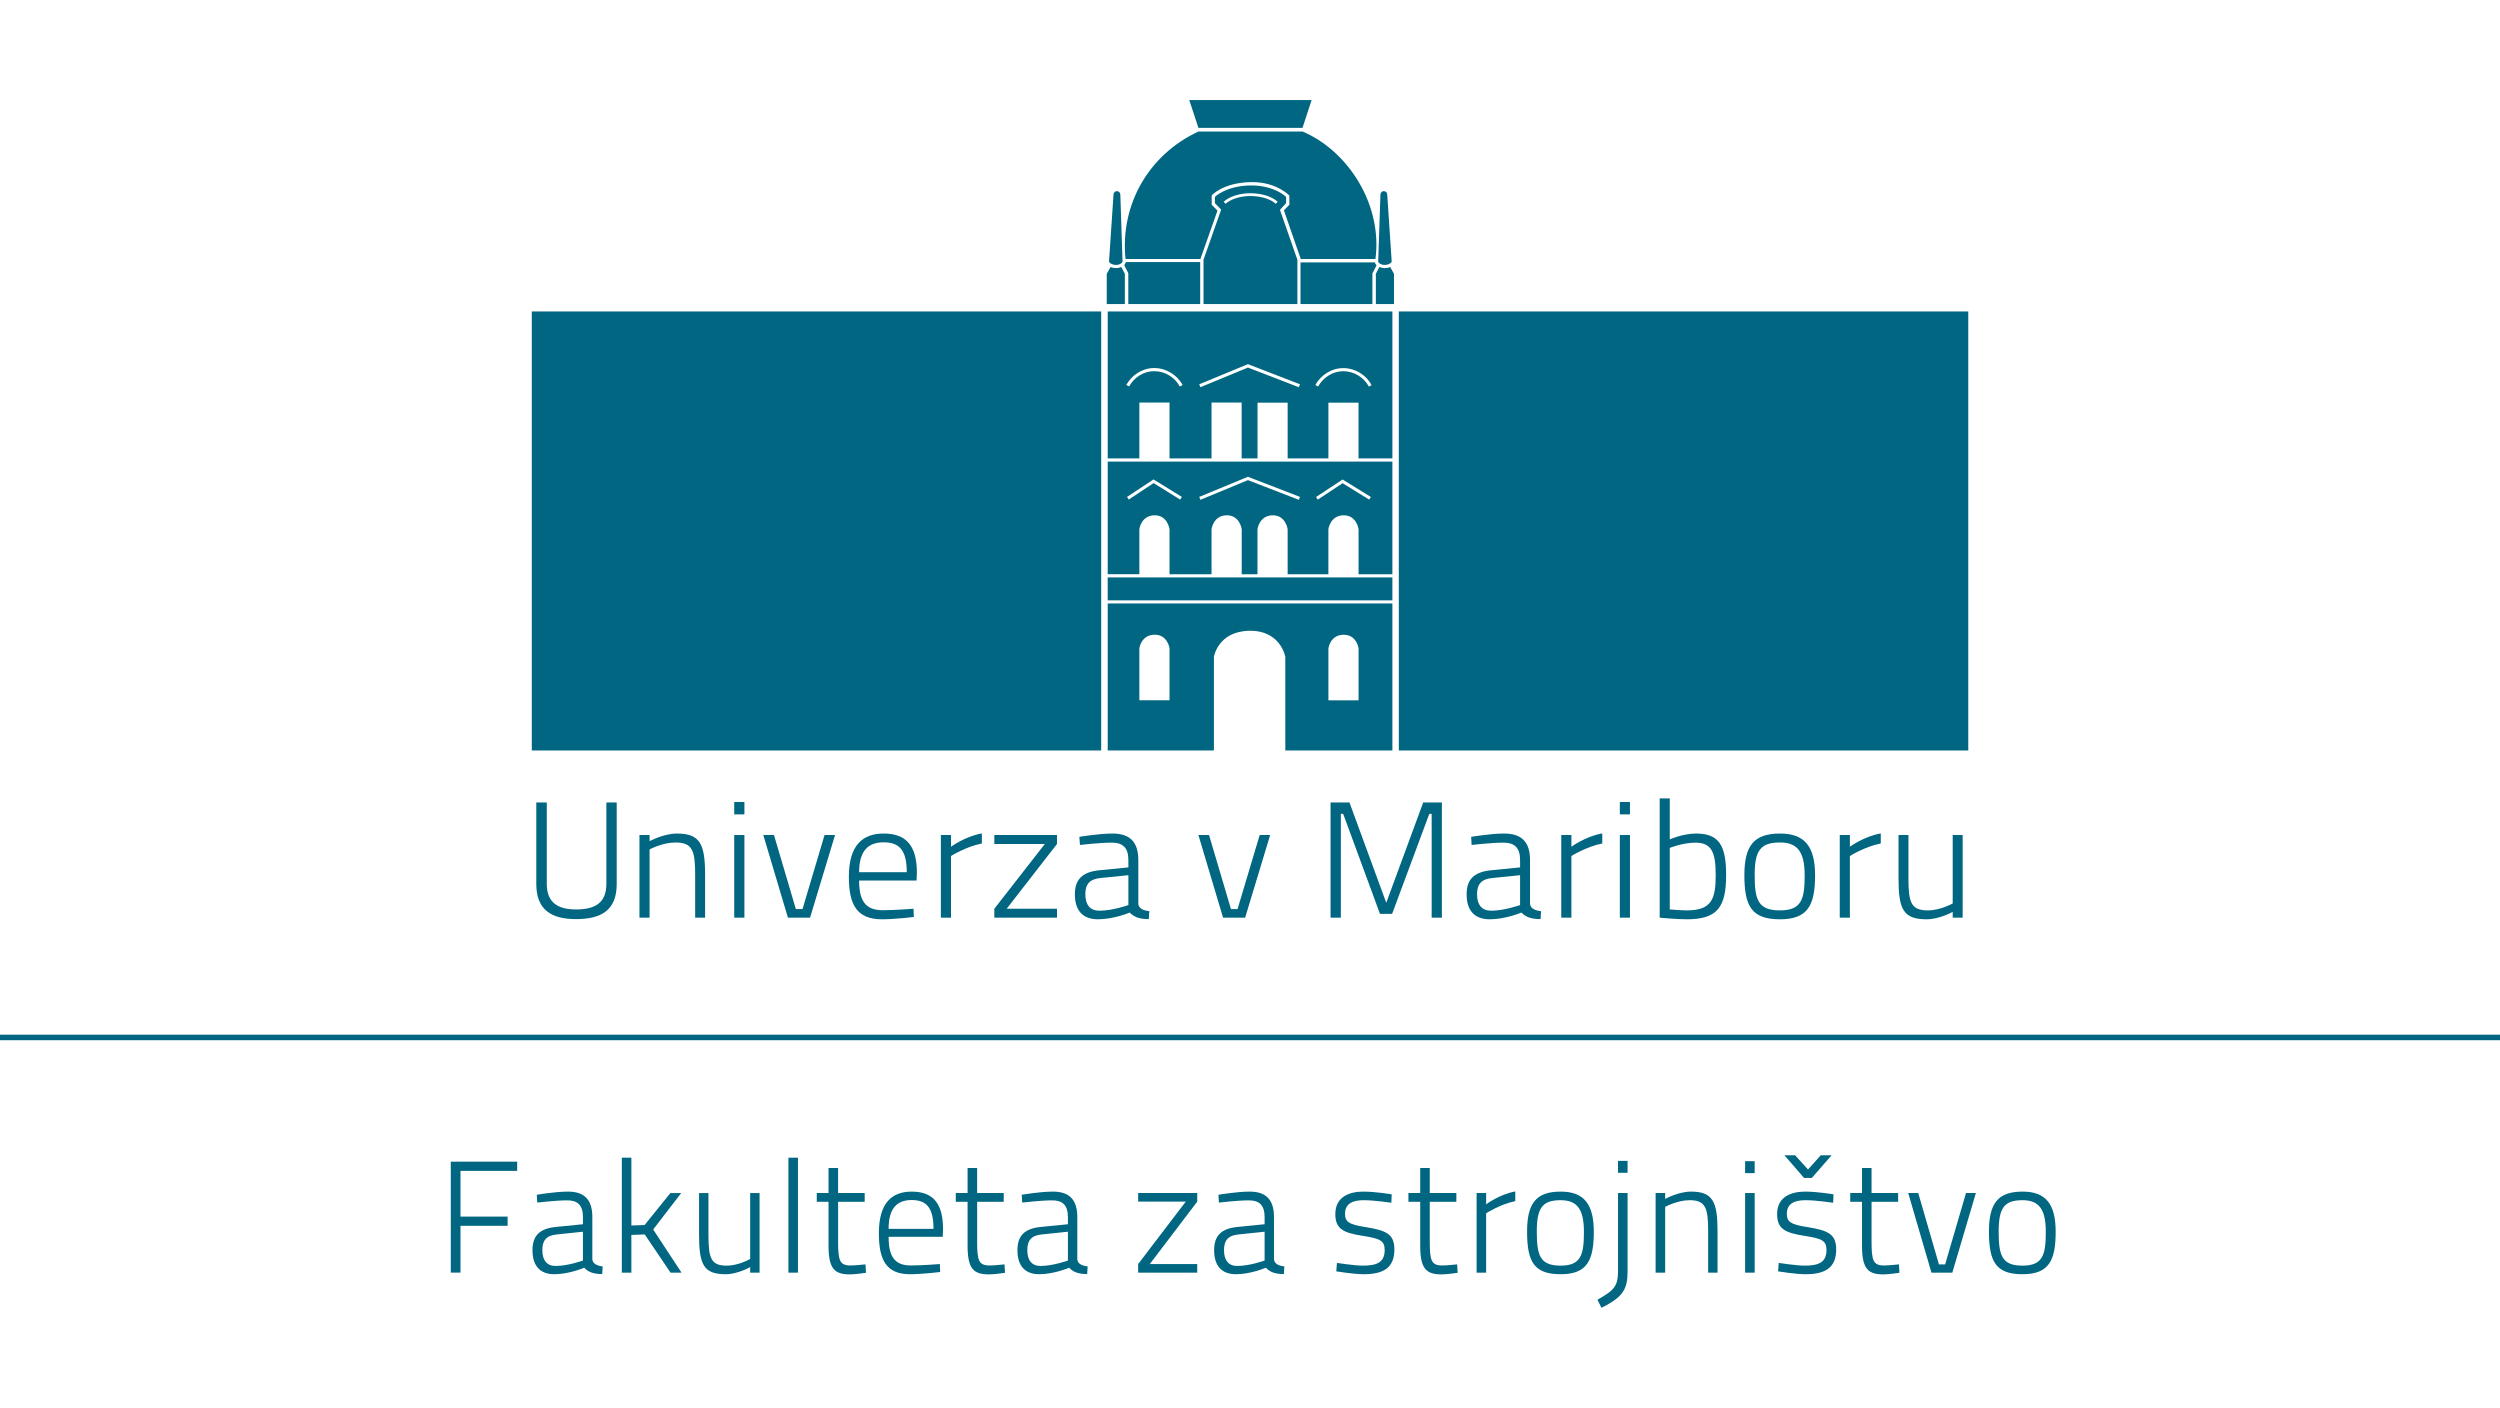 <?xml version="1.0" encoding="utf-8"?>
<!-- Generator: Adobe Illustrator 15.0.0, SVG Export Plug-In  -->
<!DOCTYPE svg PUBLIC "-//W3C//DTD SVG 1.1//EN" "http://www.w3.org/Graphics/SVG/1.1/DTD/svg11.dtd">
<svg version="1.1"
	 xmlns="http://www.w3.org/2000/svg" xmlns:xlink="http://www.w3.org/1999/xlink" xmlns:a="http://ns.adobe.com/AdobeSVGViewerExtensions/3.0/"
	 x="0px" y="0px" width="380px" height="214px" viewBox="0.006 -0.005 380 214" enable-background="new 0.006 -0.005 380 214"
	 xml:space="preserve">
<defs>
</defs>
<rect fill="none" width="380.013" height="213.987"/>
<path fill="#006681" d="M87.563,138.231c2.87,0,4.611-0.986,4.611-3.876v-12.382h1.571v12.382c0,3.893-2.21,5.345-6.182,5.345
	c-3.802,0-6.04-1.452-6.04-5.345v-12.382h1.595v12.382C83.118,137.218,84.842,138.231,87.563,138.231z"/>
<path fill="#006681" d="M97.203,139.479v-12.562h1.541v0.935c0,0,2.152-1.159,4.148-1.159c3.52,0,4.288,1.585,4.288,6.257v6.529
	h-1.51v-6.529c0-3.669-0.412-4.896-2.986-4.896c-1.996,0-3.941,1.054-3.941,1.054v10.372H97.203z"/>
<path fill="#006681" d="M111.61,121.896h1.547v1.884h-1.547V121.896z M111.61,126.918h1.547v12.562h-1.547V126.918z"/>
<path fill="#006681" d="M117.65,126.918l3.326,11.256h1.013l3.35-11.256h1.594l-3.798,12.562h-3.363l-3.744-12.562H117.65z"/>
<path fill="#006681" d="M138.858,138.123l0.054,1.254c0,0-2.904,0.351-4.9,0.351c-3.826-0.027-4.978-2.284-4.978-6.48
	c0-4.847,2.152-6.554,5.287-6.554c3.302,0,5.05,1.707,5.05,5.931l-0.047,1.207h-8.732c0,2.966,0.874,4.516,3.574,4.516
	C136.042,138.347,138.858,138.123,138.858,138.123z M137.834,132.573c0-3.322-1.102-4.547-3.513-4.547
	c-2.335,0-3.73,1.275-3.73,4.547H137.834z"/>
<path fill="#006681" d="M143.017,126.918h1.541v1.785c0,0,2.078-1.558,4.692-2.03v1.53c-2.438,0.479-4.692,1.905-4.692,1.905v9.371
	h-1.541V126.918z"/>
<path fill="#006681" d="M151.144,126.918h9.525v1.36l-7.647,9.845h7.647v1.356h-9.525v-1.356l7.679-9.845h-7.679V126.918z"/>
<path fill="#006681" d="M173.03,137.392c0.082,0.731,0.826,1.003,1.673,1.105l-0.082,1.203c-1.258,0-2.207-0.252-2.897-0.996
	c0,0-2.408,1.023-4.829,1.023c-2.254,0-3.509-1.274-3.509-3.795c0-2.309,1.176-3.411,3.771-3.662l4.363-0.429v-1.129
	c0-1.884-0.871-2.635-2.513-2.635c-1.85,0-4.846,0.35-4.846,0.35l-0.092-1.231c0,0,2.962-0.503,5.04-0.503
	c2.666,0,3.921,1.313,3.921,4.02V137.392z M167.334,133.45c-1.717,0.15-2.356,0.955-2.356,2.462c0,1.604,0.714,2.51,2.122,2.51
	c2.033,0,4.421-0.854,4.421-0.854v-4.543L167.334,133.45z"/>
<path fill="#006681" d="M183.779,126.918l3.335,11.256h1l3.367-11.256h1.588l-3.802,12.562h-3.356l-3.747-12.562H183.779z"/>
<path fill="#006681" d="M202.25,121.974h2.876l5.591,15.244l5.617-15.244h2.839v17.506h-1.554v-15.775h-0.36l-5.652,15.197h-1.843
	l-5.594-15.197h-0.357v15.775h-1.564V121.974z"/>
<path fill="#006681" d="M232.572,137.392c0.078,0.731,0.827,1.003,1.673,1.105l-0.075,1.203c-1.262,0-2.21-0.252-2.907-0.996
	c0,0-2.408,1.023-4.815,1.023c-2.261,0-3.516-1.274-3.516-3.795c0-2.309,1.169-3.411,3.768-3.662l4.359-0.429v-1.129
	c0-1.884-0.874-2.635-2.516-2.635c-1.843,0-4.853,0.35-4.853,0.35l-0.068-1.231c0,0,2.944-0.503,5.022-0.503
	c2.669,0,3.927,1.313,3.927,4.02V137.392z M226.876,133.45c-1.714,0.15-2.36,0.955-2.36,2.462c0,1.604,0.721,2.51,2.132,2.51
	c2.027,0,4.411-0.854,4.411-0.854v-4.543L226.876,133.45z"/>
<path fill="#006681" d="M237.319,126.918h1.541v1.785c0,0,2.074-1.558,4.692-2.03v1.53c-2.438,0.479-4.692,1.905-4.692,1.905v9.371
	h-1.541V126.918z"/>
<path fill="#006681" d="M246.221,121.896h1.537v1.884h-1.537V121.896z M246.221,126.918h1.537v12.562h-1.537V126.918z"/>
<path fill="#006681" d="M262.377,132.978c0,4.846-1.275,6.75-5.975,6.75c-1.622,0-4.125-0.248-4.125-0.248v-18.132h1.534v6.233
	c0,0,2-0.888,4.006-0.888C261.306,126.693,262.377,128.526,262.377,132.978z M260.792,133.002c0-3.448-0.616-4.924-3.081-4.924
	c-1.925,0-3.9,0.795-3.9,0.795v9.358c0,0,1.799,0.143,2.571,0.143C260.177,138.374,260.792,136.667,260.792,133.002z"/>
<path fill="#006681" d="M275.897,133.025c0,4.491-1.043,6.702-5.329,6.702c-4.315,0-5.417-1.982-5.417-6.726
	c0-4.445,1.438-6.309,5.417-6.309C274.289,126.693,275.897,128.628,275.897,133.025z M274.313,133.025
	c0-3.591-1.132-4.972-3.744-4.972c-2.951,0-3.853,1.197-3.853,4.948c0,3.818,0.538,5.372,3.853,5.372
	C273.88,138.374,274.313,136.619,274.313,133.025z"/>
<path fill="#006681" d="M279.648,126.918h1.54v1.785c0,0,2.078-1.558,4.696-2.03v1.53c-2.441,0.479-4.696,1.905-4.696,1.905v9.371
	h-1.54V126.918z"/>
<path fill="#006681" d="M298.33,126.918v12.562h-1.513v-0.881c0,0-2.01,1.129-3.958,1.129c-3.574,0-4.278-1.529-4.278-6.253v-6.557
	h1.507v6.513c0,3.76,0.388,4.943,2.948,4.943c1.932,0,3.781-1.054,3.781-1.054v-10.402H298.33z"/>
<path fill="#006681" d="M210.35,40.745c-0.201-0.009-0.449-0.071-0.677-0.177l-0.537,1.051v4.596h2.758v-4.592l-0.574-1.03
	c-0.242,0.098-0.528,0.152-0.83,0.156C210.441,40.749,210.391,40.745,210.35,40.745z"/>
<path fill="#006681" d="M211.543,39.742l-0.677-10.16c0-0.3-0.228-0.536-0.517-0.536c-0.29,0-0.517,0.236-0.517,0.544l-0.34,10.139
	c-0.007,0.082,0.084,0.23,0.279,0.346c0.159,0.106,0.343,0.159,0.496,0.176h0.371C211.217,40.203,211.53,39.902,211.543,39.742z"/>
<path fill="#006681" d="M210.356,40.269c0.044,0,0.095,0,0.133,0c0.051,0,0.099-0.013,0.149-0.019h-0.371
	C210.292,40.254,210.33,40.269,210.356,40.269z"/>
<path fill="#006681" d="M169.779,40.745c0.204-0.009,0.449-0.071,0.667-0.172l0.537,1.046v4.596h-2.75v-4.592l0.574-1.03
	c0.242,0.102,0.527,0.152,0.83,0.156C169.687,40.749,169.738,40.745,169.779,40.745z"/>
<path fill="#006681" d="M168.578,39.742l0.681-10.16c0-0.3,0.234-0.536,0.52-0.536c0.279,0,0.514,0.236,0.517,0.544l0.336,10.139
	c0.007,0.082-0.085,0.23-0.286,0.346c-0.146,0.106-0.34,0.159-0.49,0.176h-0.371C168.908,40.203,168.592,39.902,168.578,39.742z"/>
<path fill="#006681" d="M169.758,40.269c-0.044,0-0.085,0-0.122,0c-0.058,0-0.099-0.013-0.15-0.019h0.371
	C169.83,40.254,169.789,40.269,169.758,40.269z"/>
<rect x="80.839" y="47.336" fill="#006681" width="86.546" height="66.731"/>
<rect x="212.625" y="47.336" fill="#006681" width="86.559" height="66.731"/>
<path fill="#006681" d="M173.189,80.425c0,0,0.258-2.066,2.289-2.104c2.01-0.032,2.295,2.104,2.295,2.104v6.854h6.387v-6.854
	c0,0,0.255-2.066,2.288-2.104c2.013-0.032,2.299,2.104,2.299,2.104v6.854h2.397v-6.854c0,0,0.258-2.066,2.292-2.104
	c2.009-0.032,2.292,2.104,2.292,2.104v6.854h6.192v-6.854c0,0,0.262-2.066,2.292-2.104c2.009-0.032,2.295,2.104,2.295,2.104v6.854
	h5.142V70.156h-43.271v17.122h4.812V80.425z M204.076,72.878l4.305,2.657l0,0l-0.258,0.404l-4.04-2.495l-3.778,2.495l-0.262-0.397
	L204.076,72.878z M189.689,72.465l7.916,3.057l0,0l-0.177,0.449l-7.733-2.996l-7.229,2.992l-0.173-0.445L189.689,72.465z
	 M175.342,72.866l4.305,2.659h0.003l-0.258,0.409l-4.04-2.508l-3.778,2.502l-0.262-0.4L175.342,72.866z"/>
<path fill="#006681" d="M173.189,61.179h4.583v8.487h6.387v-8.487h4.577v8.487h2.415v-8.47h4.577v8.47h6.196v-8.47h4.577v8.47h5.148
	v-22.33h-43.271v22.33h4.812V61.179z M204.178,55.948c1.857,0,3.492,1.058,4.309,2.58l-0.411,0.228
	c-0.738-1.369-2.234-2.34-3.897-2.335c-1.636-0.005-3.074,0.982-3.829,2.326h0.007h-0.007l0,0l-0.412-0.235
	C200.76,57.035,202.345,55.948,204.178,55.948z M189.689,55.347l7.916,3.057l0,0l-0.177,0.449l-7.733-2.988l-7.229,2.988
	l-0.173-0.449L189.689,55.347z M171.629,58.739l-0.425-0.236c0.823-1.486,2.415-2.565,4.24-2.565c1.85,0,3.493,1.059,4.322,2.578
	l-0.428,0.231c-0.731-1.375-2.231-2.334-3.894-2.334c-1.635,0-3.074,0.974-3.815,2.32V58.739z"/>
<path fill="#006681" d="M168.377,114.067h16.143v-14.23c0,0,0.605-3.898,5.424-3.965c4.747-0.063,5.43,3.965,5.43,3.965v14.23
	h16.275V91.726h-43.271V114.067z M201.924,98.538c0,0,0.258-2.026,2.289-2.062c2.009-0.028,2.295,2.062,2.295,2.062v7.903h-4.583
	V98.538z M175.478,96.469c2.01-0.034,2.295,2.059,2.295,2.059v7.903h-4.583v-7.903C173.189,98.527,173.448,96.503,175.478,96.469z"
	/>
<rect x="168.377" y="87.762" fill="#006681" width="43.271" height="3.487"/>
<rect x="168.377" y="69.666" fill="#006681" width="4.812" height="0.018"/>
<rect x="206.5" y="69.666" fill="#006681" width="5.148" height="0.018"/>
<rect x="195.728" y="69.666" fill="#006681" width="6.196" height="0.018"/>
<rect x="188.736" y="69.666" fill="#006681" width="2.415" height="0.018"/>
<rect x="177.773" y="69.666" fill="#006681" width="6.387" height="0.018"/>
<polygon fill="#006681" points="180.776,15.204 182.167,19.433 197.986,19.433 199.373,15.204 "/>
<path fill="#006681" d="M197.986,19.985h-15.813c-7.498,3.479-11.929,11.024-11.089,19.38h11.381l2.595-7.353l-0.877-0.9v-1.411
	c0,0,1.676-1.974,6.052-2.026c3.812-0.042,5.754,2.05,5.754,2.05v1.396l-0.827,0.849l2.561,7.396h11.351
	C210.169,31.07,204.892,22.899,197.986,19.985z"/>
<path fill="#006681" d="M209.241,40.323c-0.125-0.12-0.211-0.272-0.255-0.448h-11.304v6.34h10.929v-4.654L209.241,40.323z"/>
<path fill="#006681" d="M170.891,40.291c0.112-0.121,0.204-0.277,0.245-0.457h11.3v6.381h-10.929v-4.688L170.891,40.291z"/>
<path fill="#006681" d="M194.558,31.898l0.935-1.028v-0.949c0,0-1.765-1.77-5.386-1.737c-3.71,0.034-5.434,1.729-5.434,1.729v0.972
	l0.949,0.966l-2.683,7.622v6.743h14.272v-6.729L194.558,31.898z M193.925,30.982c-0.693-0.677-2.183-1.195-3.849-1.189
	c-1.639-0.006-3.074,0.52-3.788,1.186l-0.286-0.312c0.826-0.776,2.336-1.296,4.074-1.303c1.745,0.007,3.309,0.515,4.142,1.309
	L193.925,30.982z"/>
<g>
	<g>
		<path fill="#006681" d="M68.524,176.568h10.092v1.402H70v6.947h7.164v1.402H70v7.116h-1.476V176.568z"/>
		<path fill="#006681" d="M90.042,191.429c0.073,0.7,0.774,0.968,1.574,1.064l-0.073,1.16c-1.186,0-2.081-0.24-2.735-0.967
			c0,0-2.275,0.991-4.55,0.991c-2.129,0-3.315-1.234-3.315-3.654c0-2.227,1.113-3.291,3.558-3.533l4.114-0.41v-1.09
			c0-1.814-0.823-2.54-2.372-2.54c-1.743,0-4.575,0.338-4.575,0.338l-0.072-1.187c0,0,2.782-0.483,4.743-0.483
			c2.517,0,3.703,1.259,3.703,3.872V191.429z M84.669,187.629c-1.621,0.145-2.227,0.919-2.227,2.371c0,1.55,0.678,2.42,2.009,2.42
			c1.912,0,4.163-0.823,4.163-0.823v-4.38L84.669,187.629z"/>
		<path fill="#006681" d="M94.523,193.437v-17.473h1.452v10.309l2.009-0.073l3.92-4.863h1.646l-4.26,5.541l4.309,6.56h-1.67
			l-3.92-5.808l-2.034,0.071v5.736H94.523z"/>
		<path fill="#006681" d="M115.46,181.336v12.101h-1.428v-0.848c0,0-1.887,1.089-3.727,1.089c-3.364,0-4.042-1.476-4.042-6.025
			v-6.316h1.427v6.269c0,3.63,0.364,4.768,2.783,4.768c1.816,0,3.558-1.017,3.558-1.017v-10.02H115.46z"/>
		<path fill="#006681" d="M119.845,175.964h1.452v17.473h-1.452V175.964z"/>
		<path fill="#006681" d="M127.398,182.667v5.881c0,3.025,0.194,3.799,1.912,3.799c0.677,0,2.251-0.168,2.251-0.168l0.072,1.281
			c0,0-1.598,0.243-2.444,0.243c-2.372,0-3.244-0.896-3.244-4.382v-6.654h-1.791v-1.331h1.791v-3.8h1.452v3.8h4.042v1.331H127.398z"
			/>
		<path fill="#006681" d="M142.865,192.129l0.048,1.211c0,0-2.735,0.338-4.623,0.338c-3.606-0.024-4.695-2.201-4.695-6.243
			c0-4.671,2.034-6.316,4.986-6.316c3.122,0,4.768,1.646,4.768,5.711l-0.048,1.161h-8.228c0,2.856,0.823,4.356,3.363,4.356
			C140.203,192.347,142.865,192.129,142.865,192.129z M141.897,186.781c0-3.194-1.041-4.381-3.316-4.381
			c-2.203,0-3.509,1.233-3.509,4.381H141.897z"/>
		<path fill="#006681" d="M148.531,182.667v5.881c0,3.025,0.194,3.799,1.912,3.799c0.677,0,2.25-0.168,2.25-0.168l0.073,1.281
			c0,0-1.598,0.243-2.444,0.243c-2.372,0-3.243-0.896-3.243-4.382v-6.654h-1.792v-1.331h1.792v-3.8h1.452v3.8h4.042v1.331H148.531z"
			/>
		<path fill="#006681" d="M163.756,191.429c0.073,0.7,0.775,0.968,1.574,1.064l-0.073,1.16c-1.186,0-2.081-0.24-2.735-0.967
			c0,0-2.275,0.991-4.55,0.991c-2.129,0-3.315-1.234-3.315-3.654c0-2.227,1.113-3.291,3.558-3.533l4.114-0.41v-1.09
			c0-1.814-0.822-2.54-2.371-2.54c-1.743,0-4.575,0.338-4.575,0.338l-0.072-1.187c0,0,2.783-0.483,4.743-0.483
			c2.517,0,3.703,1.259,3.703,3.872V191.429z M158.384,187.629c-1.621,0.145-2.227,0.919-2.227,2.371c0,1.55,0.678,2.42,2.009,2.42
			c1.912,0,4.162-0.823,4.162-0.823v-4.38L158.384,187.629z"/>
		<path fill="#006681" d="M173.006,181.336h8.979v1.306l-7.211,9.487h7.211v1.308h-8.979v-1.308l7.236-9.487h-7.236V181.336z"/>
		<path fill="#006681" d="M193.653,191.429c0.073,0.7,0.775,0.968,1.573,1.064l-0.071,1.16c-1.187,0-2.083-0.24-2.736-0.967
			c0,0-2.275,0.991-4.55,0.991c-2.129,0-3.315-1.234-3.315-3.654c0-2.227,1.113-3.291,3.558-3.533l4.114-0.41v-1.09
			c0-1.814-0.823-2.54-2.371-2.54c-1.743,0-4.574,0.338-4.574,0.338l-0.073-1.187c0,0,2.783-0.483,4.743-0.483
			c2.519,0,3.703,1.259,3.703,3.872V191.429z M188.281,187.629c-1.621,0.145-2.227,0.919-2.227,2.371c0,1.55,0.677,2.42,2.009,2.42
			c1.912,0,4.162-0.823,4.162-0.823v-4.38L188.281,187.629z"/>
		<path fill="#006681" d="M211.494,182.812c0,0-2.614-0.387-4.188-0.387c-1.523,0-2.854,0.41-2.854,2.056
			c0,1.259,0.605,1.646,3.146,2.034c3.171,0.509,4.356,1.09,4.356,3.412c0,2.831-1.767,3.751-4.67,3.751
			c-1.476,0-4.163-0.436-4.163-0.436l0.097-1.282c0,0,2.71,0.412,3.944,0.412c2.105,0,3.315-0.484,3.315-2.372
			c0-1.452-0.726-1.743-3.315-2.153c-2.904-0.462-4.187-0.993-4.187-3.316c0-2.639,2.154-3.412,4.26-3.412
			c1.838,0,4.307,0.412,4.307,0.412L211.494,182.812z"/>
		<path fill="#006681" d="M217.33,182.667v5.881c0,3.025,0.193,3.799,1.913,3.799c0.678,0,2.251-0.168,2.251-0.168l0.071,1.281
			c0,0-1.596,0.243-2.443,0.243c-2.372,0-3.244-0.896-3.244-4.382v-6.654h-1.791v-1.331h1.791v-3.8h1.452v3.8h4.043v1.331H217.33z"
			/>
		<path fill="#006681" d="M224.448,181.336h1.452v1.717c0,0,1.96-1.499,4.429-1.96v1.477c-2.3,0.46-4.429,1.84-4.429,1.84v9.027
			h-1.452V181.336z"/>
		<path fill="#006681" d="M242.263,187.217c0,4.333-0.993,6.461-5.034,6.461c-4.065,0-5.106-1.911-5.106-6.485
			c0-4.284,1.355-6.074,5.106-6.074C240.738,181.118,242.263,182.981,242.263,187.217z M240.762,187.217
			c0-3.462-1.064-4.792-3.533-4.792c-2.783,0-3.63,1.162-3.63,4.768c0,3.678,0.508,5.18,3.63,5.18
			C240.351,192.372,240.762,190.677,240.762,187.217z"/>
		<path fill="#006681" d="M245.946,181.336h1.452v11.883c0,2.856-0.773,3.944-3.968,5.567l-0.605-1.235
			c2.565-1.428,3.122-2.106,3.122-4.355V181.336z M245.946,176.445h1.452v1.816h-1.452V176.445z"/>
		<path fill="#006681" d="M251.659,193.437v-12.101h1.452v0.895c0,0,2.032-1.112,3.921-1.112c3.315,0,4.041,1.523,4.041,6.025v6.293
			h-1.428v-6.293c0-3.533-0.388-4.719-2.807-4.719c-1.889,0-3.727,1.016-3.727,1.016v9.996H251.659z"/>
		<path fill="#006681" d="M265.264,176.495h1.452v1.815h-1.452V176.495z M265.264,181.336h1.452v12.101h-1.452V181.336z"/>
		<path fill="#006681" d="M278.648,182.812c0,0-2.613-0.387-4.188-0.387c-1.523,0-2.855,0.41-2.855,2.056
			c0,1.259,0.605,1.646,3.146,2.034c3.171,0.509,4.356,1.09,4.356,3.412c0,2.831-1.767,3.751-4.671,3.751
			c-1.476,0-4.162-0.436-4.162-0.436l0.097-1.282c0,0,2.71,0.412,3.944,0.412c2.105,0,3.315-0.484,3.315-2.372
			c0-1.452-0.726-1.743-3.315-2.153c-2.904-0.462-4.188-0.993-4.188-3.316c0-2.639,2.154-3.412,4.261-3.412
			c1.838,0,4.307,0.412,4.307,0.412L278.648,182.812z M271.242,175.599h1.623l1.96,2.155l1.937-2.155h1.646l-3.003,3.438h-1.185
			L271.242,175.599z"/>
		<path fill="#006681" d="M284.483,182.667v5.881c0,3.025,0.194,3.799,1.913,3.799c0.678,0,2.251-0.168,2.251-0.168l0.071,1.281
			c0,0-1.597,0.243-2.443,0.243c-2.372,0-3.244-0.896-3.244-4.382v-6.654h-1.79v-1.331h1.79v-3.8h1.452v3.8h4.043v1.331H284.483z"/>
		<path fill="#006681" d="M291.577,181.336l3.147,10.843h0.944l3.171-10.843h1.5l-3.582,12.101h-3.169l-3.533-12.101H291.577z"/>
		<path fill="#006681" d="M312.467,187.217c0,4.333-0.993,6.461-5.034,6.461c-4.065,0-5.106-1.911-5.106-6.485
			c0-4.284,1.355-6.074,5.106-6.074C310.942,181.118,312.467,182.981,312.467,187.217z M310.966,187.217
			c0-3.462-1.064-4.792-3.533-4.792c-2.783,0-3.63,1.162-3.63,4.768c0,3.678,0.508,5.18,3.63,5.18S310.966,190.677,310.966,187.217z
			"/>
	</g>
</g>
<line fill="none" stroke="#006681" stroke-width="0.839" x1="0" y1="157.686" x2="380.013" y2="157.686"/>
</svg>
